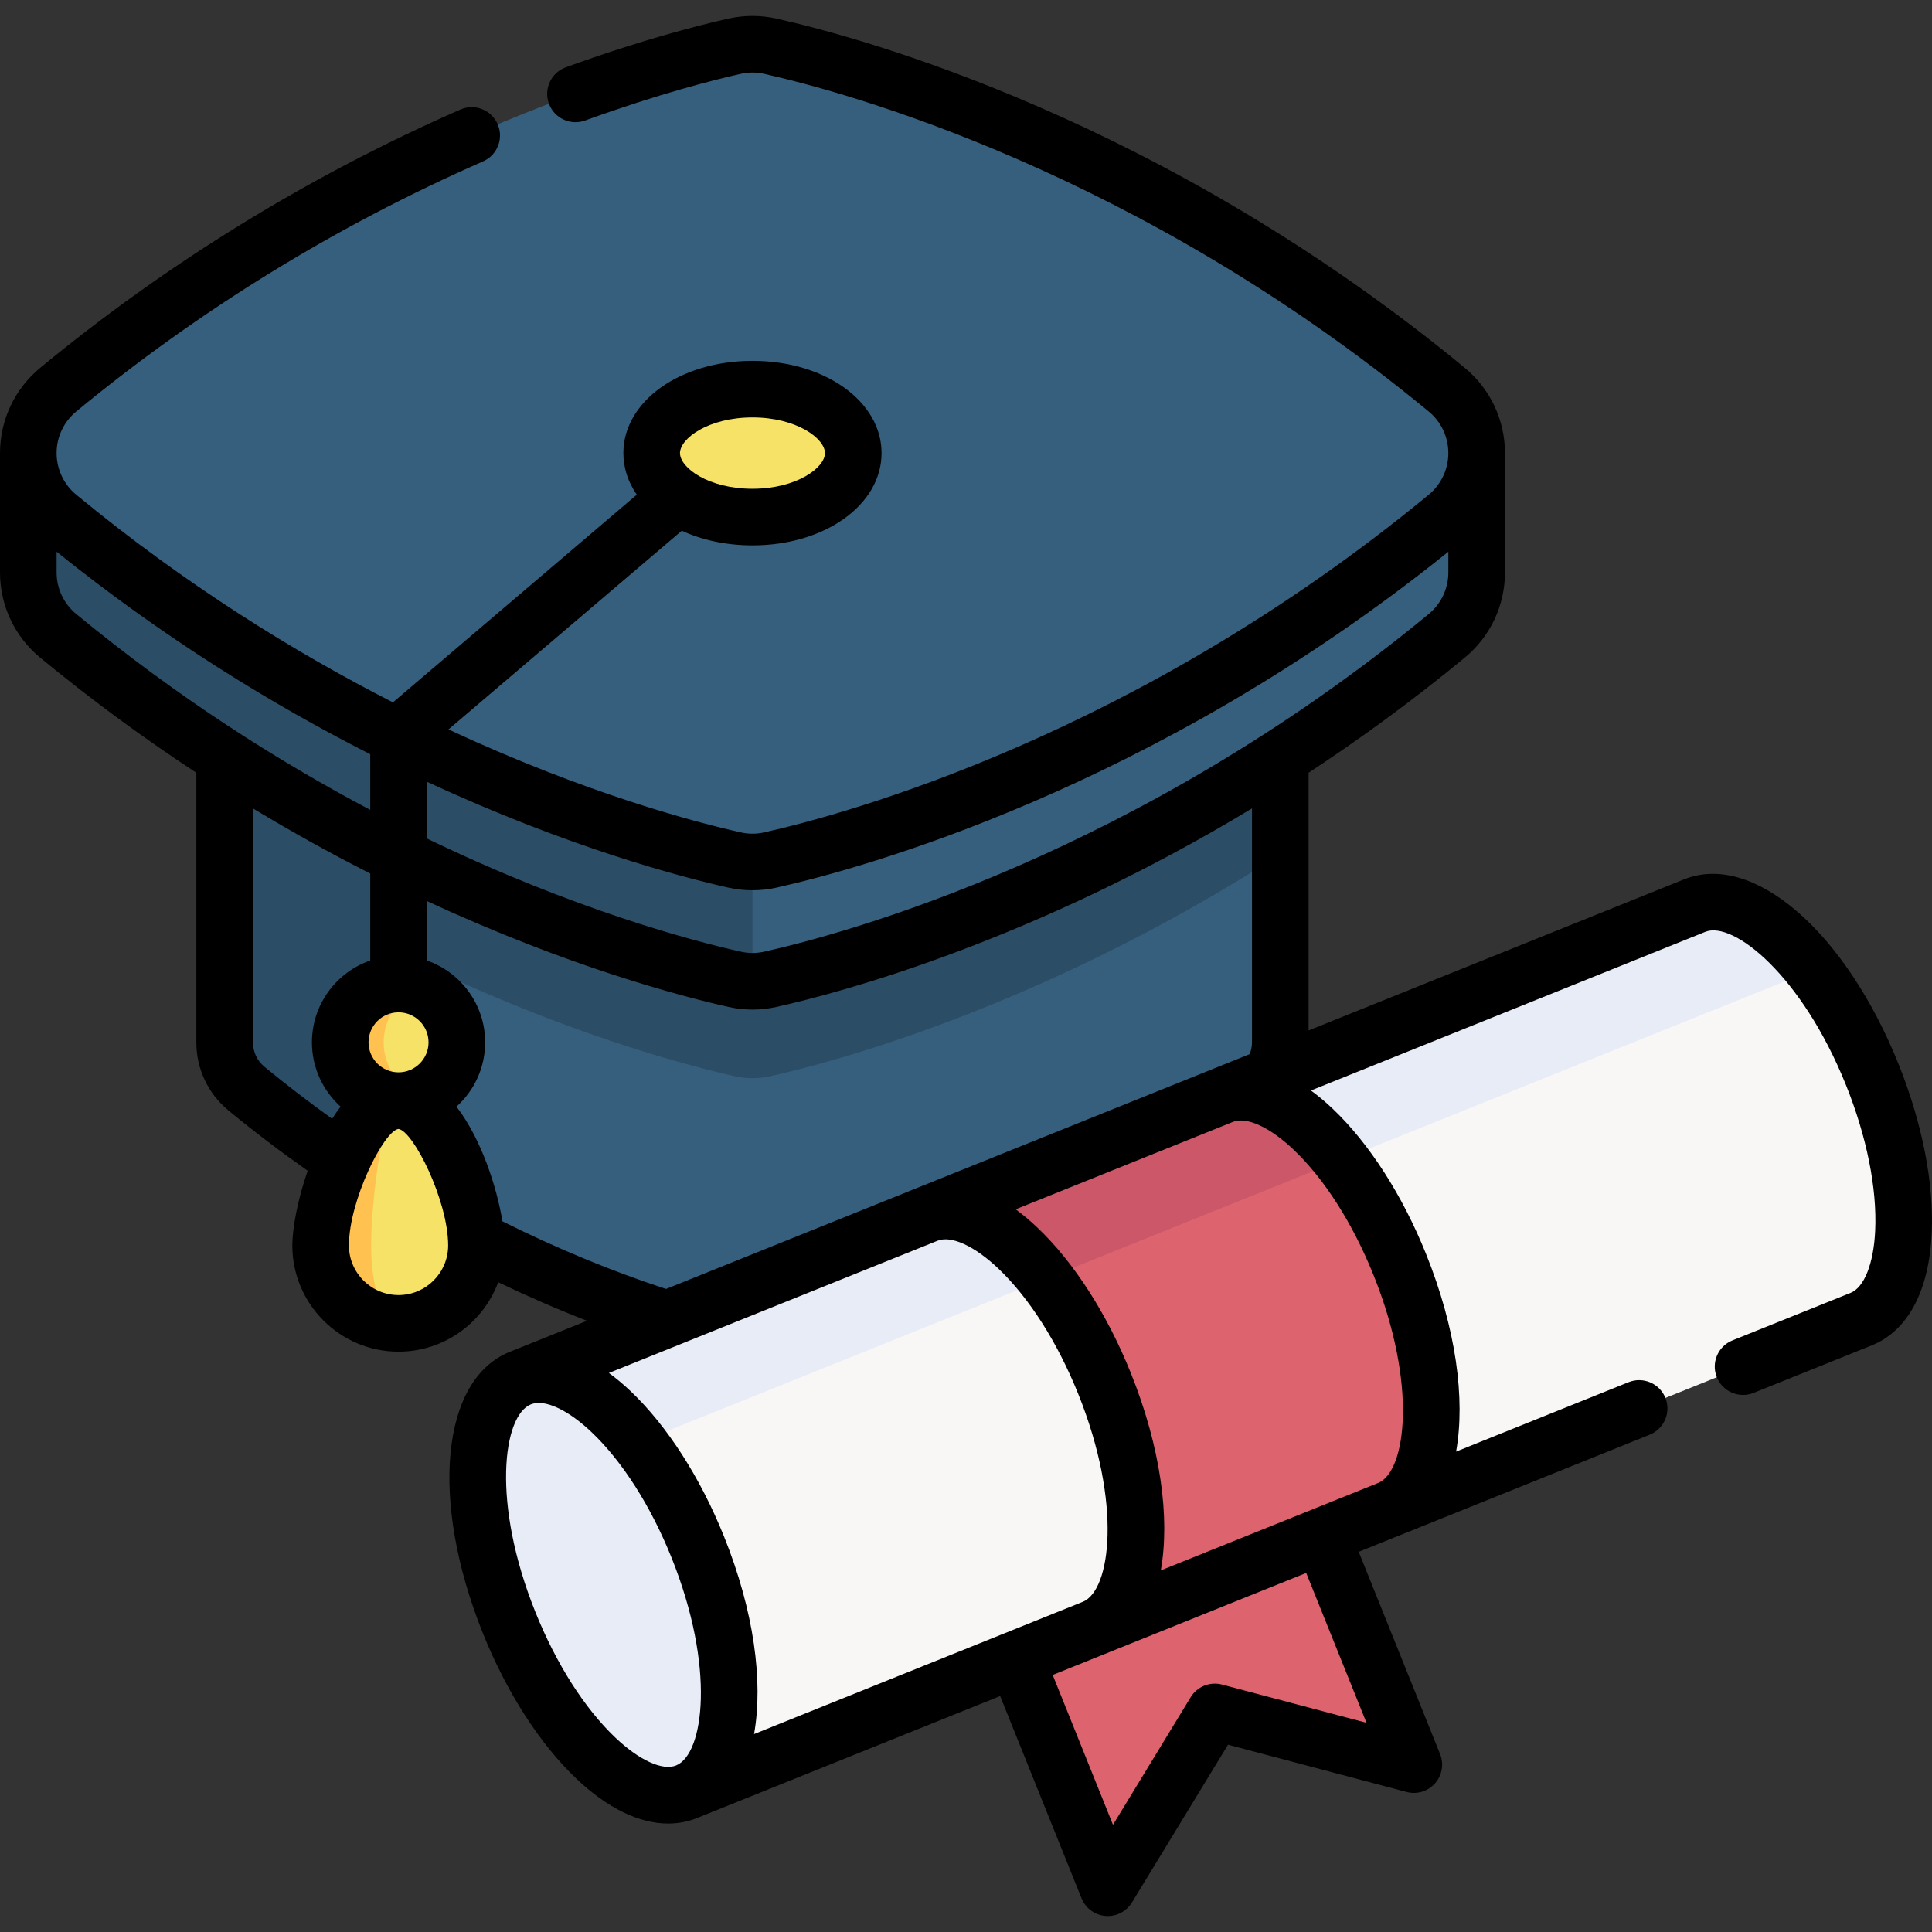 <svg id="Capa_1" enable-background="new 0 0 511.997 511.997" height="512" viewBox="0 0 511.997 511.997" width="512" xmlns="http://www.w3.org/2000/svg"><rect x="0" y="0" width="511.997" height="511.997" fill="#333333" stroke="none"/><g><g><g><path d="m339.29 182.054v94.196c0 4.533-1.931 9.074-5.785 12.256-57.899 47.751-116.145 63.089-130.656 66.34-2.27.502-4.603.502-6.873 0-10.418-2.332-43.38-10.897-82.566-33.209-15.4-8.773-31.764-19.663-48.091-33.131-3.854-3.182-5.785-7.723-5.785-12.256v-94.196z" fill="#365e7d"/><path d="m113.409 182.058v139.577c-15.399-8.769-31.76-19.661-48.09-33.13-3.852-3.181-5.781-7.718-5.781-12.255v-94.191h53.871z" fill="#2b4d66"/><path d="m339.29 182.054v44.322c-63.066 40.599-118.972 55.211-135.167 58.833-1.552.348-3.136.517-4.711.517-1.576 0-3.159-.17-4.711-.517-16.195-3.622-72.101-18.234-135.167-58.833v-44.322z" fill="#2b4d66"/><path d="m391.327 120.078v31.61c0 6.225-2.641 12.449-7.931 16.813-79.446 65.521-159.363 86.574-179.272 91.03-1.552.348-3.136.517-4.711.517-1.576 0-3.159-.17-4.711-.517-19.91-4.456-99.826-25.509-179.272-91.03-5.29-4.364-7.931-10.588-7.931-16.813v-31.61z" fill="#365e7d"/><path d="m199.412 120.078v139.97c-1.576 0-3.159-.17-4.711-.517-19.91-4.456-99.826-25.509-179.272-91.03-5.29-4.364-7.931-10.588-7.931-16.813v-31.61z" fill="#2b4d66"/><path d="m204.12 227.912c19.91-4.451 99.832-25.506 179.276-91.03 10.574-8.721 10.574-24.89 0-33.611-79.444-65.524-159.366-86.579-179.276-91.03-3.1-.693-6.316-.693-9.416 0-19.91 4.451-99.832 25.506-179.276 91.03-10.574 8.721-10.574 24.89 0 33.611 79.444 65.524 159.366 86.579 179.276 91.03 3.101.693 6.316.693 9.416 0z" fill="#365e7d"/><ellipse cx="199.412" cy="120.077" fill="#f6e266" rx="26.709" ry="16.95"/><g><circle cx="105.616" cy="276.228" fill="#f6e266" r="15.452"/><path d="m111.379 290.569c-1.784.718-3.722 1.112-5.761 1.112-8.534 0-15.454-6.92-15.454-15.454s6.92-15.446 15.454-15.446c2.039 0 3.977.394 5.761 1.112-5.684 2.278-9.692 7.839-9.692 14.334 0 6.496 4.008 12.056 9.692 14.342z" fill="#ffc250"/><path d="m126.263 330.058c0-11.403-9.244-38.379-20.647-38.379s-20.647 26.976-20.647 38.379 9.244 20.647 20.647 20.647 20.647-9.244 20.647-20.647z" fill="#f6e266"/><path d="m105.62 350.709c-11.407 0-20.651-9.244-20.651-20.651 0-11.399 9.245-38.375 20.651-38.375-4.016 0-7.275 26.976-7.275 38.375 0 11.407 3.259 20.651 7.275 20.651z" fill="#ffc250"/></g></g><g><path d="m374.678 467.641-52.733-13.96-28.37 46.592-34.641-86.097 81.103-32.631z" fill="#dd636e"/><path d="m493.229 349.588-311.255 125.236-33.816-84.059-10.279-25.553 311.246-125.226c8.574-3.45 19.937 2.968 30.246 15.584 6.288 7.692 12.175 17.69 16.788 29.163 12.173 30.266 10.86 59.309-2.93 64.855z" fill="#f9f6f6"/><path d="m479.37 255.57c-1.795 1.986-3.891 3.49-6.268 4.453l-324.944 130.742-10.279-25.553 311.246-125.226c8.573-3.45 19.936 2.968 30.245 15.584z" fill="#e7ecf6"/><ellipse cx="159.927" cy="420.018" fill="#e7ecf6" rx="26.928" ry="59.072" transform="matrix(.928 -.373 .373 .928 -145.221 90.054)"/><path d="m368.023 399.961-78.263 31.49c13.799-5.546 15.113-34.588 2.939-64.854-4.332-10.751-9.778-20.217-15.625-27.699-10.6-13.579-22.514-20.629-31.409-17.048l78.263-31.49c8.895-3.58 20.809 3.47 31.409 17.049 5.846 7.481 11.292 16.948 15.624 27.699 12.175 30.264 10.861 59.307-2.938 64.853z" fill="#dd636e"/><path d="m355.337 307.407-78.263 31.49c-10.6-13.579-22.514-20.629-31.409-17.048l78.263-31.49c8.895-3.58 20.809 3.47 31.409 17.048z" fill="#cb5769"/></g></g><path d="m503.113 281.937c-14.167-35.206-38.573-56.229-56.788-48.908l-99.535 40.047v-68.293c13.592-8.925 27.485-19.041 41.377-30.498 6.773-5.587 10.658-13.824 10.658-22.598v-31.61l-.002.001v-.001c0-8.767-3.882-17.002-10.654-22.596-79.853-65.858-159.808-87.497-182.421-92.562-4.144-.923-8.526-.922-12.679.002-7.336 1.643-22.692 5.503-43.117 12.908-3.895 1.411-5.907 5.712-4.495 9.607 1.411 3.894 5.713 5.907 9.606 4.495 19.641-7.12 34.296-10.807 41.275-12.37 2.038-.455 4.107-.455 6.14-.002 21.783 4.879 98.86 25.754 176.142 89.493 3.307 2.731 5.203 6.75 5.203 11.027s-1.896 8.296-5.199 11.024c-77.285 63.743-154.363 84.617-176.135 89.494-2.043.454-4.112.454-6.142.002-12.04-2.697-40.977-10.286-77.5-27.293l61.832-52.662c5.35 2.462 11.765 3.884 18.733 3.884 19.182 0 34.209-10.74 34.209-24.45s-15.026-24.449-34.209-24.449-34.21 10.74-34.21 24.449c0 3.988 1.279 7.722 3.554 11.016l-64.624 55.04c-26.012-13.262-54.956-31.133-83.928-55.028-3.307-2.731-5.203-6.75-5.203-11.027s1.896-8.296 5.199-11.024c32.602-26.89 68.879-49.193 107.821-66.288 3.793-1.665 5.518-6.089 3.853-9.882s-6.091-5.518-9.882-3.852c-40.207 17.65-77.665 40.68-111.339 68.453-6.768 5.591-10.65 13.826-10.65 22.593v.003l-.003-.004v31.61c0 8.774 3.885 17.011 10.659 22.599 13.892 11.457 27.785 21.573 41.378 30.498v71.465c0 7.005 3.103 13.579 8.512 18.034 6.727 5.549 13.775 10.896 20.994 15.974-2.698 7.754-4.072 15.358-4.072 19.798 0 15.52 12.627 28.147 28.147 28.147 12.096 0 22.432-7.669 26.406-18.4 7.799 3.732 15.657 7.152 23.534 10.215l-20.459 8.232c-.006.002-.012.004-.018.006-18.208 7.326-21.256 39.401-7.09 74.61 6.282 15.613 15.053 29.264 24.696 38.441 8.272 7.871 16.687 11.947 24.386 11.946 2.666 0 5.247-.489 7.706-1.478.022-.009.043-.021.065-.03l80.21-32.274 21.565 53.597c1.06 2.633 3.514 4.442 6.342 4.675.207.017.413.025.618.025 2.601 0 5.036-1.353 6.404-3.6l25.457-41.809 47.32 12.527c2.739.725 5.661-.158 7.54-2.285s2.396-5.132 1.337-7.765l-21.564-53.593 77.114-31.033c3.843-1.546 5.704-5.915 4.158-9.758s-5.916-5.704-9.758-4.158l-45.705 18.39c2.496-13.953-.037-32.673-7.965-52.379-6.282-15.612-15.053-29.264-24.696-38.44-1.931-1.837-3.87-3.454-5.805-4.874l104.51-42.049c7.343-2.958 25.522 11.387 37.273 40.591 5.499 13.665 8.249 27.359 7.743 38.556-.395 8.742-2.891 15.077-6.514 16.535l-31.3 12.59c-3.843 1.545-5.705 5.914-4.159 9.757s5.915 5.704 9.757 4.159l31.3-12.59c9.56-3.845 15.207-14.419 15.9-29.775.599-13.291-2.53-29.213-8.813-44.828zm-303.7-171.309c11.725 0 19.209 5.597 19.209 9.45s-7.483 9.45-19.209 9.45-19.21-5.597-19.21-9.45 7.484-9.45 19.21-9.45zm-.003 125.301c2.134 0 4.269-.231 6.348-.693 22.193-4.972 99.675-25.927 178.068-89.027v5.479c0 4.28-1.896 8.3-5.202 11.027-77.321 63.768-154.366 84.623-176.12 89.492-2.052.454-4.131.454-6.163.004-12.658-2.833-44.004-11.072-83.223-30.004v-15.048c37.65 17.467 67.506 25.289 79.961 28.079 2.07.461 4.199.691 6.331.691zm-184.41-84.241v-5.479c28.719 23.118 57.315 40.578 83.117 53.668v14.748c-24.418-12.907-51.148-29.835-77.913-51.91-3.308-2.728-5.204-6.747-5.204-11.027zm55.089 131.022c-1.94-1.598-3.053-3.952-3.053-6.459v-62.011c10.677 6.457 21.088 12.184 31.081 17.254v23.047c-8.982 3.115-15.451 11.657-15.451 21.686 0 6.757 2.937 12.84 7.599 17.044-.782 1.016-1.529 2.089-2.241 3.211-6.155-4.403-12.166-9.013-17.935-13.772zm35.528 1.469c-4.385 0-7.951-3.567-7.951-7.952s3.566-7.952 7.951-7.952 7.952 3.567 7.952 7.952-3.567 7.952-7.952 7.952zm0 59.025c-7.25 0-13.147-5.897-13.147-13.147 0-11.901 9.245-30.361 13.124-30.879h.003c3.923.52 13.167 18.979 13.167 30.879 0 7.25-5.897 13.147-13.147 13.147zm27.528-19.549c-1.469-8.971-5.571-21.804-12.176-30.383 4.663-4.204 7.6-10.287 7.6-17.045 0-10.03-6.469-18.571-15.452-21.687v-15.764c37.655 17.471 67.508 25.288 79.963 28.076 2.1.465 4.213.697 6.329.697 2.119 0 4.241-.233 6.352-.701 17.205-3.851 67.661-17.312 126.029-52.61v62.01c0 1.086-.226 2.132-.62 3.113l-154.659 62.226c-14.489-4.747-29.046-10.767-43.366-17.932zm131.472 12.569c8.122 7.728 15.623 19.51 21.12 33.173 11.725 29.141 8.588 52.034 1.274 55.072l-87.179 35.078c2.496-13.953-.036-32.674-7.965-52.381-6.282-15.613-15.053-29.264-24.696-38.441-1.931-1.838-3.87-3.454-5.806-4.874l87.138-35.059c3.623-1.421 9.794 1.42 16.114 7.432zm-101.592 124.218c-8.122-7.728-15.623-19.51-21.12-33.173-11.75-29.204-8.576-52.135-1.229-55.095h.002l.008-.003c.626-.251 1.328-.374 2.094-.374 3.67 0 8.809 2.807 14.051 7.795 8.122 7.728 15.623 19.51 21.12 33.173 11.73 29.155 8.586 52.056 1.264 55.077l-.037.015c-.006.002-.01.006-.016.008-3.625 1.447-9.804-1.397-16.137-7.423zm199.11-3.882-38.272-10.132c-3.212-.85-6.597.514-8.325 3.35l-20.589 33.814-15.979-39.715 13.586-5.466c.002-.001.004-.001.006-.002l53.593-21.564zm-19.256-151.825c8.122 7.728 15.622 19.509 21.12 33.173 11.721 29.132 8.59 52.019 1.281 55.068l-57.659 23.2c2.495-13.953-.042-32.674-7.969-52.377-6.282-15.613-15.053-29.264-24.696-38.441-1.927-1.833-3.862-3.461-5.793-4.879l57.594-23.173c3.625-1.432 9.798 1.412 16.122 7.429z"/></g></svg>